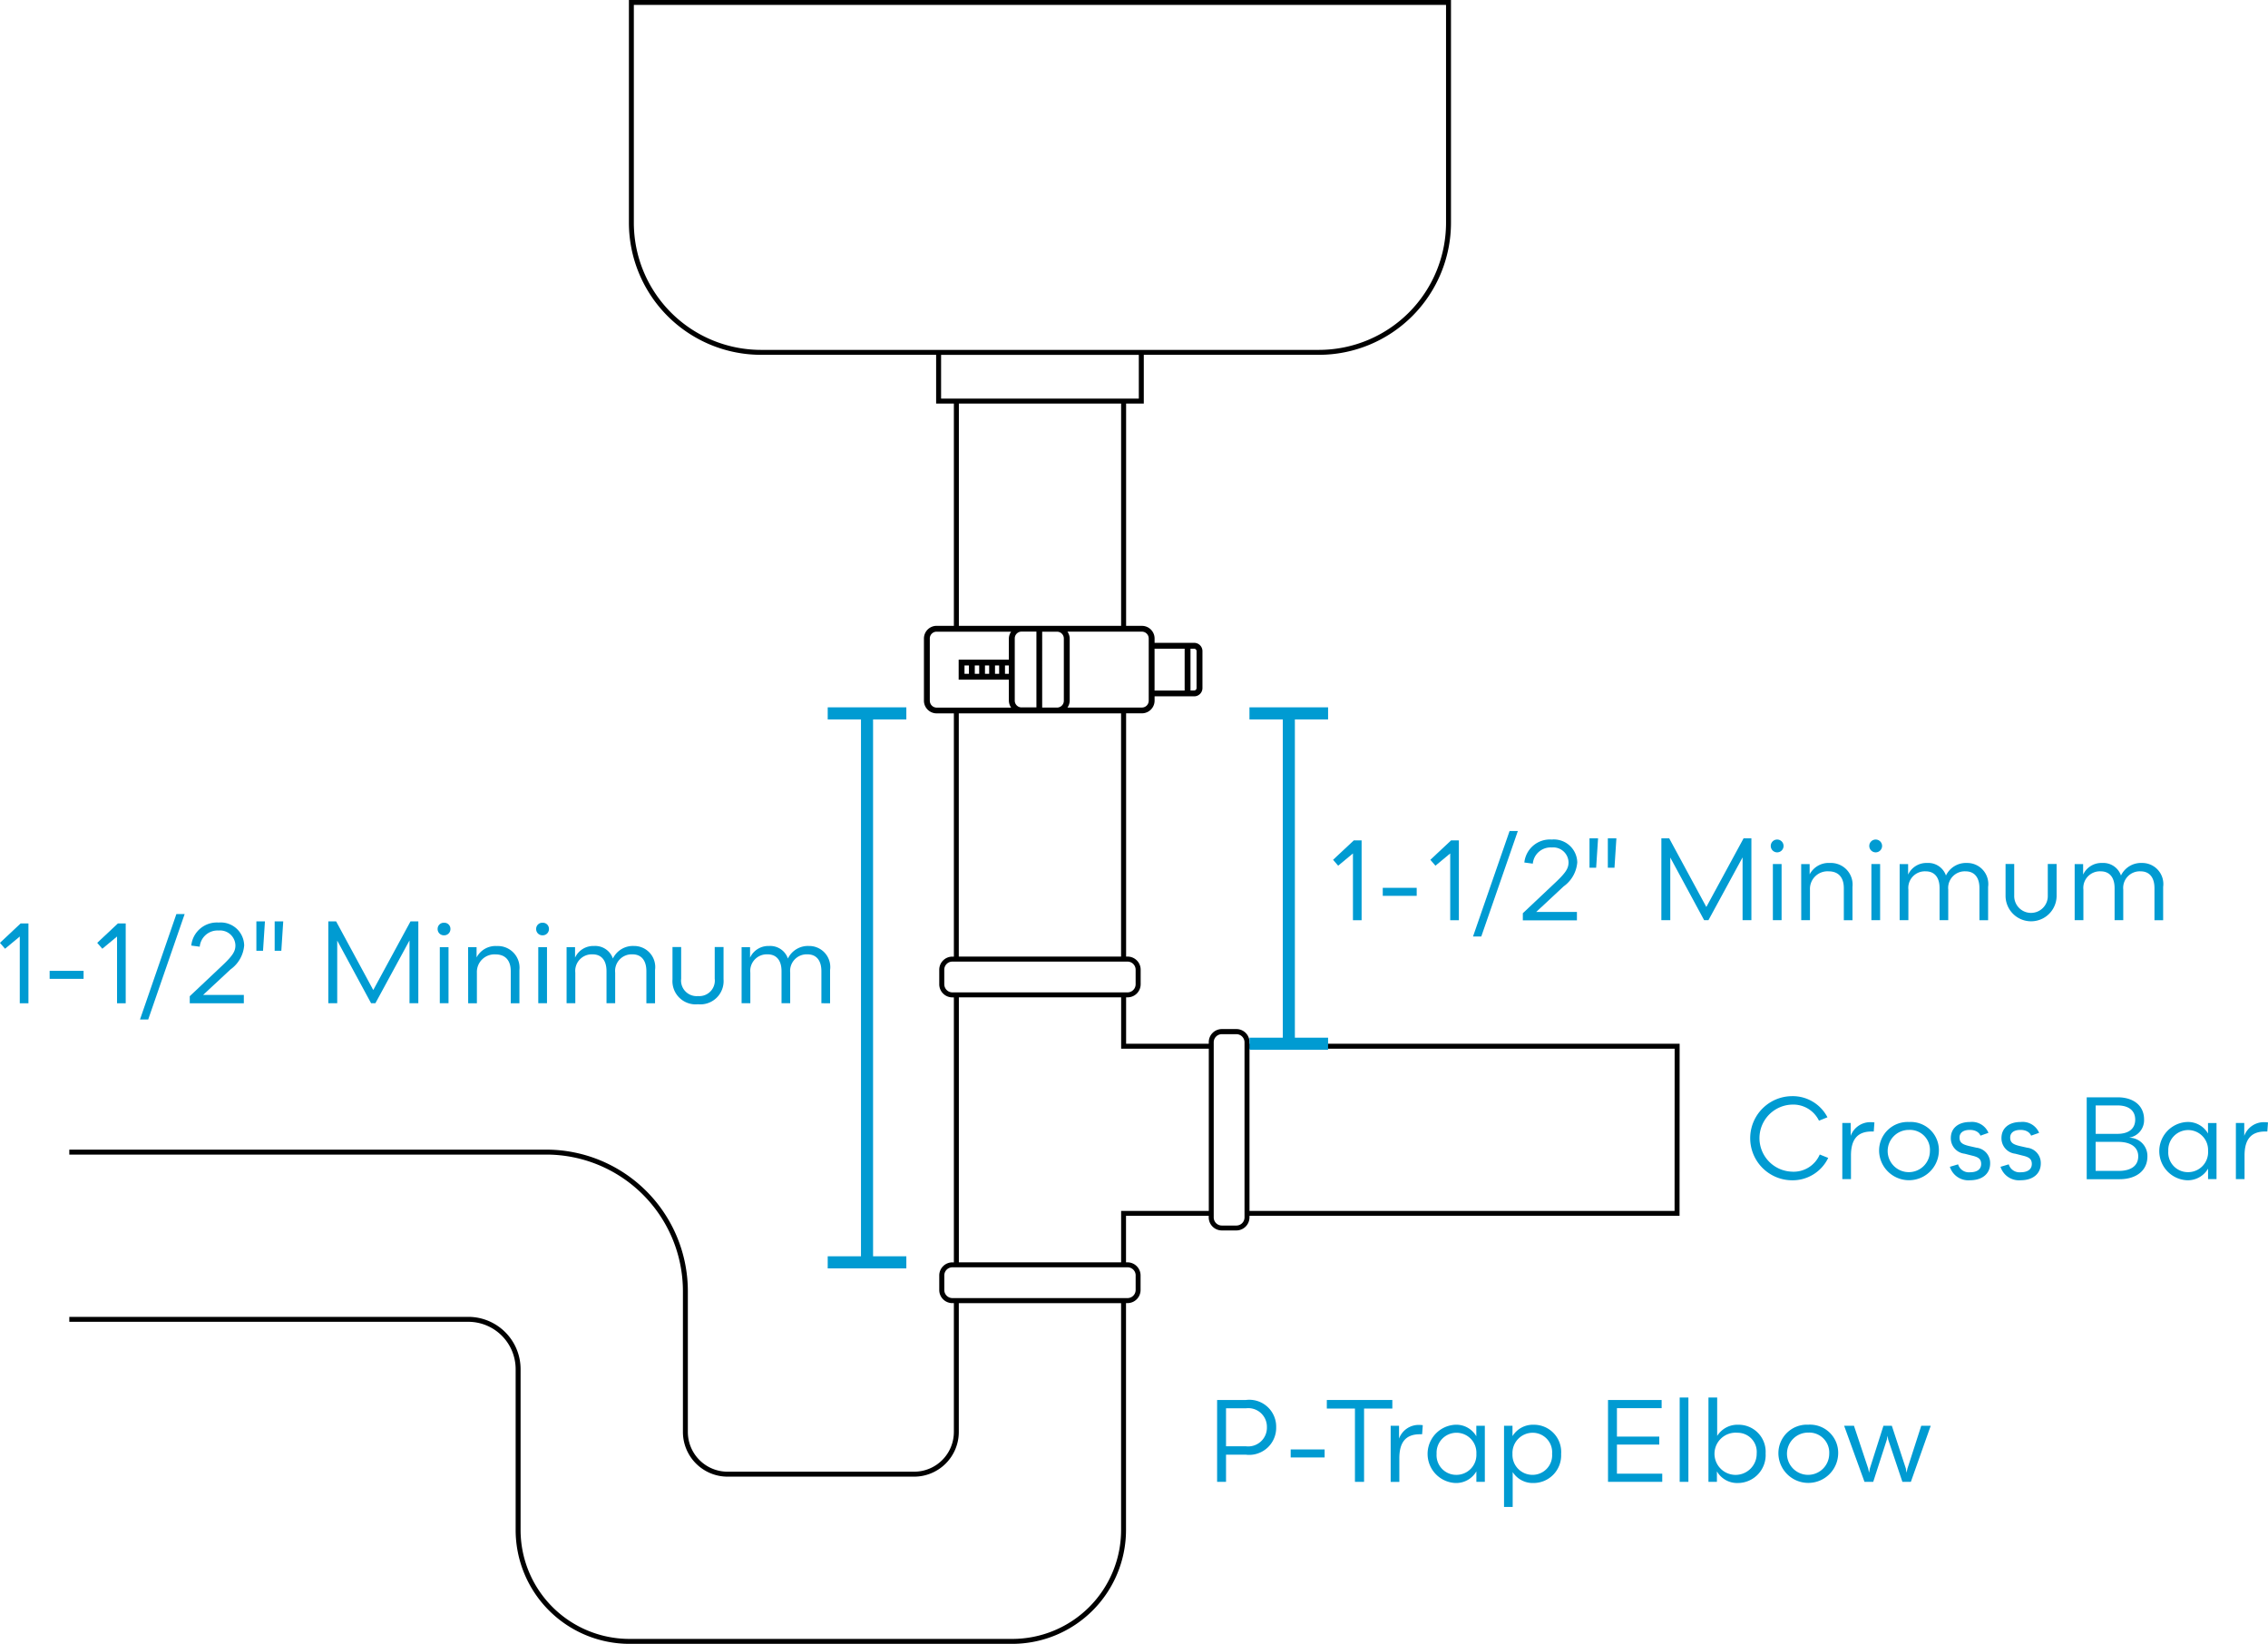 <?xml version="1.0" encoding="UTF-8"?> <svg xmlns="http://www.w3.org/2000/svg" xmlns:xlink="http://www.w3.org/1999/xlink" width="200.474" height="145.286" viewBox="0 0 200.474 145.286"><defs><clipPath id="clip-path"><rect id="Rectangle_71" data-name="Rectangle 71" width="200.474" height="145.286" transform="translate(0 0)" fill="none"></rect></clipPath></defs><g id="Group_5172" data-name="Group 5172" clip-path="url(#clip-path)"><path id="Path_4213" data-name="Path 4213" d="M-68.909-70.811l-38.019,0v-.138a1.159,1.159,0,0,0-1.158-1.158h-1.287a1.159,1.159,0,0,0-1.158,1.158v.138h-7.306v-4.1h.129a1.159,1.159,0,0,0,1.158-1.158v-1.287a1.159,1.159,0,0,0-1.158-1.158h-.129v-21.5h1.4a1.122,1.122,0,0,0,1.118-1.118v-.383h3.5a.731.731,0,0,0,.731-.731v-3.266a.731.731,0,0,0-.731-.731h-3.5v-.383a1.119,1.119,0,0,0-1.118-1.118h-1.4v-19.646h1.564V-131.7h15.485a11.681,11.681,0,0,0,11.668-11.668v-19.7h-72.665v19.7A11.682,11.682,0,0,0-150.114-131.7h15.485v4.308h1.568v19.646h-1.528a1.122,1.122,0,0,0-1.118,1.118v5.5a1.122,1.122,0,0,0,1.118,1.118h1.528v21.5h-.134a1.159,1.159,0,0,0-1.158,1.158v1.287a1.159,1.159,0,0,0,1.158,1.158h.134v23.42h-.134a1.159,1.159,0,0,0-1.158,1.158v1.287a1.159,1.159,0,0,0,1.158,1.158h.134v11.387a3.512,3.512,0,0,1-3.511,3.511h-16.492a3.512,3.512,0,0,1-3.511-3.511V-48.95a12.516,12.516,0,0,0-12.5-12.5H-211.25v.437h42.175A12.079,12.079,0,0,1-157.011-48.95v12.456a3.952,3.952,0,0,0,3.947,3.947h16.492a3.952,3.952,0,0,0,3.947-3.947V-47.881h14.345V-27.82a9.625,9.625,0,0,1-9.618,9.614h-33.844a9.628,9.628,0,0,1-9.618-9.614V-42.05a4.623,4.623,0,0,0-4.615-4.62H-211.25v.437h35.274a4.185,4.185,0,0,1,4.179,4.179v14.229A10.066,10.066,0,0,0-161.742-17.77H-127.9a10.066,10.066,0,0,0,10.055-10.055V-47.886h.129a1.159,1.159,0,0,0,1.158-1.158v-1.287a1.159,1.159,0,0,0-1.158-1.158h-.129V-55.6h7.311v.134a1.159,1.159,0,0,0,1.158,1.158h1.287a1.162,1.162,0,0,0,1.158-1.158V-55.6h38.014Zm-43.236-34.914h.321a.214.214,0,0,1,.214.214v3.266a.214.214,0,0,1-.214.214h-.321Zm-.517,0v3.7h-2.66v-3.7Zm-3.176-.9v5.5a.6.6,0,0,1-.6.6h-6.584a1.073,1.073,0,0,0,.2-.6v-5.506a1.109,1.109,0,0,0-.2-.6h6.584A.6.6,0,0,1-115.838-106.624Zm-11.841,5.5v-5.511a.6.6,0,0,1,.6-.6h1.314v6.7h-1.314A.6.6,0,0,1-127.679-101.123Zm-4.442-2.383v-.735h.392v.735Zm.909-.735h.388v.735h-.388Zm.9,0h.37v.735h-.37Zm.887,0h.365v.735h-.365Zm.882,0h.343v.735h-.343Zm3.288-2.985h1.314a.6.6,0,0,1,.6.6v5.506a.6.6,0,0,1-.6.6h-1.314Zm-24.863-24.908a11.244,11.244,0,0,1-11.231-11.231v-19.259h71.792v19.259a11.244,11.244,0,0,1-11.231,11.231h-49.33Zm15.927,4.308v-3.867h17.477v3.867h-17.477Zm1.568.437h14.345v19.646h-14.341v-19.646Zm-2.566,26.262v-5.5a.6.6,0,0,1,.6-.6H-128a1.073,1.073,0,0,0-.2.6v1.871h-4.437v1.769h4.437v1.871a1.109,1.109,0,0,0,.2.6h-6.584A.608.608,0,0,1-135.186-101.127Zm2.566,1.118h14.341v21.5h-14.345v-21.5Zm-1.287,23.945v-1.287a.717.717,0,0,1,.717-.717h15.481a.717.717,0,0,1,.717.717v1.287a.717.717,0,0,1-.717.717H-133.19A.717.717,0,0,1-133.907-76.063Zm16.916,25.732v1.287a.717.717,0,0,1-.717.717H-133.19a.717.717,0,0,1-.717-.717v-1.287a.717.717,0,0,1,.717-.717h15.481A.714.714,0,0,1-116.992-50.331Zm-1.283-5.7v4.544H-132.62v-23.42h14.345v4.54h7.747v14.336h-7.747Zm10.906.575a.717.717,0,0,1-.717.717h-1.287a.717.717,0,0,1-.717-.717v-.134h0V-70.8h0v-.138a.717.717,0,0,1,.717-.717h1.287a.717.717,0,0,1,.717.717Zm38.014-.575h-37.573V-70.37H-69.35Z" transform="translate(217.376 163.06)"></path><g id="Group_5128" data-name="Group 5128" transform="translate(107.583 123.519)"><g id="Group_5117" data-name="Group 5117" transform="translate(0 0.218)"><path id="Path_4214" data-name="Path 4214" d="M21.711,117.1a2.391,2.391,0,0,1-2.686,2.424H17.279v2.4H16.49V114.69h2.544A2.373,2.373,0,0,1,21.711,117.1Zm-.82,0a1.645,1.645,0,0,0-1.858-1.675H17.279v3.355h1.746A1.654,1.654,0,0,0,20.892,117.1Z" transform="translate(-16.49 -114.69)" fill="#009bd2"></path></g><g id="Group_5118" data-name="Group 5118" transform="translate(6.504 4.589)"><path id="Path_4215" data-name="Path 4215" d="M31.09,124.5h3v.708h-3Z" transform="translate(-31.09 -124.5)" fill="#009bd2"></path></g><g id="Group_5119" data-name="Group 5119" transform="translate(9.698 0.218)"><path id="Path_4216" data-name="Path 4216" d="M44.047,115.447H41.552v6.478h-.806v-6.478H38.26v-.757h5.791v.757Z" transform="translate(-38.26 -114.69)" fill="#009bd2"></path></g><g id="Group_5120" data-name="Group 5120" transform="translate(15.334 2.424)"><path id="Path_4217" data-name="Path 4217" d="M50.91,119.711h.748v1.136a1.846,1.846,0,0,1,1.849-1.207,1.328,1.328,0,0,1,.249.022l-.058.8h-.187c-1.23,0-1.827.668-1.827,2.125v2.085h-.766v-4.958Z" transform="translate(-50.91 -119.64)" fill="#009bd2"></path></g><g id="Group_5121" data-name="Group 5121" transform="translate(18.613 2.406)"><path id="Path_4218" data-name="Path 4218" d="M63.322,119.689v4.958h-.748v-.927a2.063,2.063,0,0,1-1.867,1.029,2.578,2.578,0,0,1,.018-5.15,2.038,2.038,0,0,1,1.844,1.02v-.927h.753Zm-.748,2.473a1.76,1.76,0,1,0-3.515,0,1.735,1.735,0,0,0,1.737,1.867A1.764,1.764,0,0,0,62.574,122.162Z" transform="translate(-58.27 -119.6)" fill="#009bd2"></path></g><g id="Group_5122" data-name="Group 5122" transform="translate(25.362 2.406)"><path id="Path_4219" data-name="Path 4219" d="M78.467,122.184a2.445,2.445,0,0,1-2.455,2.566,2.1,2.1,0,0,1-1.827-.967v3.083H73.42v-7.177h.748v.918a2.115,2.115,0,0,1,1.876-1.007A2.408,2.408,0,0,1,78.467,122.184Zm-.8,0a1.719,1.719,0,0,0-1.715-1.876,1.789,1.789,0,0,0-1.786,1.876,1.765,1.765,0,0,0,1.778,1.844A1.731,1.731,0,0,0,77.67,122.184Z" transform="translate(-73.42 -119.6)" fill="#009bd2"></path></g><g id="Group_5123" data-name="Group 5123" transform="translate(34.553 0.218)"><path id="Path_4220" data-name="Path 4220" d="M98.844,121.194v.731H94.05V114.69h4.74v.722H94.839v2.513h3.742v.708H94.839V121.2h4.005Z" transform="translate(-94.05 -114.69)" fill="#009bd2"></path></g><g id="Group_5124" data-name="Group 5124" transform="translate(40.888)"><path id="Path_4221" data-name="Path 4221" d="M108.27,114.2h.771v7.453h-.771Z" transform="translate(-108.27 -114.2)" fill="#009bd2"></path></g><g id="Group_5125" data-name="Group 5125" transform="translate(43.432 0)"><path id="Path_4222" data-name="Path 4222" d="M119.032,119.141a2.468,2.468,0,0,1-2.446,2.615,2.062,2.062,0,0,1-1.858-1.029v.927h-.748V114.2h.771v3.395a2.1,2.1,0,0,1,1.853-.989A2.388,2.388,0,0,1,119.032,119.141Zm-.789,0a1.69,1.69,0,0,0-1.706-1.827,1.865,1.865,0,1,0,1.706,1.827Z" transform="translate(-113.98 -114.2)" fill="#009bd2"></path></g><g id="Group_5126" data-name="Group 5126" transform="translate(49.615 2.401)"><path id="Path_4223" data-name="Path 4223" d="M127.86,122.165a2.521,2.521,0,0,1,2.646-2.575,2.491,2.491,0,0,1,2.637,2.575,2.643,2.643,0,0,1-5.284,0Zm4.491,0a1.768,1.768,0,0,0-1.849-1.876,1.867,1.867,0,1,0,1.849,1.876Z" transform="translate(-127.86 -119.59)" fill="#009bd2"></path></g><g id="Group_5127" data-name="Group 5127" transform="translate(55.424 2.495)"><path id="Path_4224" data-name="Path 4224" d="M148.554,119.8l-1.755,4.958h-.748l-1.256-3.742-.058-.33-.058.33-1.207,3.742H142.7l-1.8-4.958h.869l1.256,3.773.08.379.071-.379,1.2-3.773h.74l1.238,3.773.058.379.089-.379,1.216-3.773Z" transform="translate(-140.9 -119.8)" fill="#009bd2"></path></g></g><g id="Group_5137" data-name="Group 5137" transform="translate(154.717 96.882)"><g id="Group_5129" data-name="Group 5129" transform="translate(0 0)"><path id="Path_4225" data-name="Path 4225" d="M125.952,55.158a2.965,2.965,0,0,0-.022,5.925,2.513,2.513,0,0,0,2.495-1.515l.748.3a3.491,3.491,0,0,1-3.252,1.978,3.718,3.718,0,0,1,.031-7.435,3.456,3.456,0,0,1,3.154,1.867l-.748.3A2.529,2.529,0,0,0,125.952,55.158Z" transform="translate(-122.29 -54.41)" fill="#009bd2"></path></g><g id="Group_5130" data-name="Group 5130" transform="translate(8.121 2.303)"><path id="Path_4226" data-name="Path 4226" d="M140.52,59.651h.748v1.136a1.846,1.846,0,0,1,1.849-1.207,1.328,1.328,0,0,1,.249.022l-.058.8h-.187c-1.23,0-1.827.668-1.827,2.125V64.61h-.766V59.651Z" transform="translate(-140.52 -59.58)" fill="#009bd2"></path></g><g id="Group_5131" data-name="Group 5131" transform="translate(11.382 2.285)"><path id="Path_4227" data-name="Path 4227" d="M147.84,62.115a2.521,2.521,0,0,1,2.646-2.575,2.491,2.491,0,0,1,2.637,2.575,2.643,2.643,0,0,1-5.284,0Zm4.491,0a1.768,1.768,0,0,0-1.849-1.876,1.867,1.867,0,1,0,1.849,1.876Z" transform="translate(-147.84 -59.54)" fill="#009bd2"></path></g><g id="Group_5132" data-name="Group 5132" transform="translate(17.637 2.285)"><path id="Path_4228" data-name="Path 4228" d="M161.88,63.5l.726-.218a.994.994,0,0,0,1.06.7c.628,0,.98-.272.98-.731s-.272-.619-.838-.748l-.628-.16a1.371,1.371,0,0,1-1.216-1.386c0-.869.659-1.417,1.688-1.417a1.58,1.58,0,0,1,1.639.958l-.708.249s-.16-.508-.94-.508c-.57,0-.909.249-.909.677,0,.459.276.61.846.748l.65.147A1.361,1.361,0,0,1,165.44,63.2c0,.918-.7,1.488-1.778,1.488A1.712,1.712,0,0,1,161.88,63.5Z" transform="translate(-161.88 -59.54)" fill="#009bd2"></path></g><g id="Group_5133" data-name="Group 5133" transform="translate(22.114 2.285)"><path id="Path_4229" data-name="Path 4229" d="M171.93,63.5l.726-.218a.994.994,0,0,0,1.06.7c.628,0,.98-.272.98-.731s-.272-.619-.838-.748l-.628-.16a1.371,1.371,0,0,1-1.216-1.386c0-.869.659-1.417,1.688-1.417a1.58,1.58,0,0,1,1.639.958l-.708.249s-.16-.508-.94-.508c-.57,0-.909.249-.909.677,0,.459.276.61.846.748l.65.147A1.361,1.361,0,0,1,175.49,63.2c0,.918-.7,1.488-1.778,1.488A1.712,1.712,0,0,1,171.93,63.5Z" transform="translate(-171.93 -59.54)" fill="#009bd2"></path></g><g id="Group_5134" data-name="Group 5134" transform="translate(29.737 0.102)"><path id="Path_4230" data-name="Path 4230" d="M194.4,59.879c0,1.216-.958,2-2.464,2h-2.9V54.64h2.726c1.439,0,2.343.757,2.343,1.956a1.553,1.553,0,0,1-1.279,1.6v.018A1.606,1.606,0,0,1,194.4,59.879Zm-4.571-4.522V57.87h1.925c1,0,1.568-.459,1.568-1.256s-.57-1.256-1.568-1.256Zm3.76,4.5c0-.806-.65-1.279-1.786-1.279h-1.978v2.566h2.045C192.969,61.144,193.589,60.676,193.589,59.857Z" transform="translate(-189.04 -54.64)" fill="#009bd2"></path></g><g id="Group_5135" data-name="Group 5135" transform="translate(36.157 2.285)"><path id="Path_4231" data-name="Path 4231" d="M208.5,59.629v4.958h-.748v-.927a2.063,2.063,0,0,1-1.867,1.029,2.578,2.578,0,0,1,.018-5.15,2.038,2.038,0,0,1,1.844,1.02v-.927h.753Zm-.748,2.477a1.76,1.76,0,1,0-3.515,0,1.735,1.735,0,0,0,1.737,1.867A1.766,1.766,0,0,0,207.754,62.106Z" transform="translate(-203.45 -59.54)" fill="#009bd2"></path></g><g id="Group_5136" data-name="Group 5136" transform="translate(42.91 2.303)"><path id="Path_4232" data-name="Path 4232" d="M218.61,59.651h.748v1.136a1.846,1.846,0,0,1,1.849-1.207,1.328,1.328,0,0,1,.249.022l-.058.8h-.187c-1.23,0-1.827.668-1.827,2.125V64.61h-.766V59.651Z" transform="translate(-218.61 -59.58)" fill="#009bd2"></path></g></g><g id="Group_5151" data-name="Group 5151" transform="translate(117.838 73.449)"><g id="Group_5138" data-name="Group 5138" transform="translate(0 0.829)"><path id="Path_4233" data-name="Path 4233" d="M41.256,4.828l-1.3,1.078-.45-.521L41.337,3.67h.691v7.057h-.766v-5.9Z" transform="translate(-39.51 -3.67)" fill="#009bd2"></path></g><g id="Group_5139" data-name="Group 5139" transform="translate(4.388 5.021)"><path id="Path_4234" data-name="Path 4234" d="M49.36,13.08h3v.708h-3Z" transform="translate(-49.36 -13.08)" fill="#009bd2"></path></g><g id="Group_5140" data-name="Group 5140" transform="translate(8.598 0.829)"><path id="Path_4235" data-name="Path 4235" d="M60.556,4.828l-1.3,1.078-.45-.521L60.637,3.67h.691v7.057h-.766v-5.9Z" transform="translate(-58.81 -3.67)" fill="#009bd2"></path></g><g id="Group_5141" data-name="Group 5141" transform="translate(12.367 0)"><path id="Path_4236" data-name="Path 4236" d="M70.5,1.81h.731L68,11.13H67.27Z" transform="translate(-67.27 -1.81)" fill="#009bd2"></path></g><g id="Group_5142" data-name="Group 5142" transform="translate(16.769 0.753)"><path id="Path_4237" data-name="Path 4237" d="M77.15,10.013l2.9-2.735c.918-.869,1.14-1.247,1.14-1.764A1.355,1.355,0,0,0,79.707,4.2a1.579,1.579,0,0,0-1.675,1.43l-.748-.1A2.272,2.272,0,0,1,79.707,3.5a2.069,2.069,0,0,1,2.254,2.018,2.886,2.886,0,0,1-1.207,2.125L78.331,9.9h3.6v.74H77.15Z" transform="translate(-77.15 -3.5)" fill="#009bd2"></path></g><g id="Group_5143" data-name="Group 5143" transform="translate(22.662 0.646)"><path id="Path_4238" data-name="Path 4238" d="M90.38,3.26h.757l-.169,2.6H90.38ZM92,3.26h.757l-.169,2.6H92Z" transform="translate(-90.38 -3.26)" fill="#009bd2"></path></g><g id="Group_5144" data-name="Group 5144" transform="translate(29.015 0.646)"><path id="Path_4239" data-name="Path 4239" d="M104.64,3.26h.691l3.283,6.068,3.292-6.068h.691v7.235h-.78V4.944L108.8,10.495h-.379l-2.994-5.538v5.538h-.789Z" transform="translate(-104.64 -3.26)" fill="#009bd2"></path></g><g id="Group_5145" data-name="Group 5145" transform="translate(38.683 0.771)"><path id="Path_4240" data-name="Path 4240" d="M126.34,4.088a.566.566,0,0,1,1.132,0,.566.566,0,0,1-1.132,0Zm.187,1.6h.771V10.65h-.771Z" transform="translate(-126.34 -3.54)" fill="#009bd2"></path></g><g id="Group_5146" data-name="Group 5146" transform="translate(41.373 2.824)"><path id="Path_4241" data-name="Path 4241" d="M132.38,8.248h.748v.909a1.893,1.893,0,0,1,1.8-1.007,1.915,1.915,0,0,1,1.987,2.116v2.945h-.766V10.377c0-.967-.49-1.488-1.345-1.488a1.554,1.554,0,0,0-1.648,1.617v2.7h-.771Z" transform="translate(-132.38 -8.15)" fill="#009bd2"></path></g><g id="Group_5147" data-name="Group 5147" transform="translate(47.392 0.771)"><path id="Path_4242" data-name="Path 4242" d="M145.89,4.088a.566.566,0,0,1,1.132,0,.566.566,0,0,1-1.132,0Zm.187,1.6h.771V10.65h-.771Z" transform="translate(-145.89 -3.54)" fill="#009bd2"></path></g><g id="Group_5148" data-name="Group 5148" transform="translate(50.078 2.824)"><path id="Path_4243" data-name="Path 4243" d="M159.738,10.266v2.945h-.766V10.377c0-.958-.45-1.488-1.23-1.488a1.465,1.465,0,0,0-1.528,1.617v2.7h-.766V10.377c0-.958-.45-1.488-1.23-1.488a1.465,1.465,0,0,0-1.528,1.617v2.7h-.771V8.252h.748v.927a1.779,1.779,0,0,1,1.688-1.029,1.649,1.649,0,0,1,1.657,1.109,1.963,1.963,0,0,1,1.867-1.109A1.861,1.861,0,0,1,159.738,10.266Z" transform="translate(-151.92 -8.15)" fill="#009bd2"></path></g><g id="Group_5149" data-name="Group 5149" transform="translate(59.438 2.914)"><path id="Path_4244" data-name="Path 4244" d="M172.93,11.206V8.35h.766v2.8a1.484,1.484,0,1,0,2.967,0V8.35h.78v2.856a2.257,2.257,0,0,1-4.513,0Z" transform="translate(-172.93 -8.35)" fill="#009bd2"></path></g><g id="Group_5150" data-name="Group 5150" transform="translate(65.55 2.824)"><path id="Path_4245" data-name="Path 4245" d="M194.468,10.266v2.945H193.7V10.377c0-.958-.45-1.488-1.23-1.488a1.465,1.465,0,0,0-1.528,1.617v2.7h-.766V10.377c0-.958-.45-1.488-1.23-1.488a1.465,1.465,0,0,0-1.528,1.617v2.7h-.771V8.252h.748v.927a1.779,1.779,0,0,1,1.688-1.029,1.649,1.649,0,0,1,1.657,1.109,1.963,1.963,0,0,1,1.867-1.109A1.861,1.861,0,0,1,194.468,10.266Z" transform="translate(-186.65 -8.15)" fill="#009bd2"></path></g></g><g id="Group_5165" data-name="Group 5165" transform="translate(0 80.786)"><g id="Group_5152" data-name="Group 5152" transform="translate(0 0.829)"><path id="Path_4246" data-name="Path 4246" d="M-223.254,21.3l-1.3,1.078-.45-.521,1.827-1.715h.691V27.2h-.766V21.3Z" transform="translate(225 -20.14)" fill="#009bd2"></path></g><g id="Group_5153" data-name="Group 5153" transform="translate(4.388 5.021)"><path id="Path_4247" data-name="Path 4247" d="M-215.15,29.55h3v.708h-3Z" transform="translate(215.15 -29.55)" fill="#009bd2"></path></g><g id="Group_5154" data-name="Group 5154" transform="translate(8.598 0.829)"><path id="Path_4248" data-name="Path 4248" d="M-203.954,21.3l-1.3,1.078-.45-.521,1.827-1.715h.691V27.2h-.766V21.3Z" transform="translate(205.7 -20.14)" fill="#009bd2"></path></g><g id="Group_5155" data-name="Group 5155" transform="translate(12.371 0)"><path id="Path_4249" data-name="Path 4249" d="M-194.009,18.28h.731L-196.5,27.6h-.726Z" transform="translate(197.23 -18.28)" fill="#009bd2"></path></g><g id="Group_5156" data-name="Group 5156" transform="translate(16.769 0.753)"><path id="Path_4250" data-name="Path 4250" d="M-187.36,26.483l2.9-2.735c.918-.869,1.14-1.247,1.14-1.764a1.355,1.355,0,0,0-1.479-1.31,1.579,1.579,0,0,0-1.675,1.43l-.748-.1A2.272,2.272,0,0,1-184.8,19.97a2.069,2.069,0,0,1,2.254,2.018,2.886,2.886,0,0,1-1.207,2.125l-2.423,2.254h3.6v.74h-4.78v-.624Z" transform="translate(187.36 -19.97)" fill="#009bd2"></path></g><g id="Group_5157" data-name="Group 5157" transform="translate(22.662 0.65)"><path id="Path_4251" data-name="Path 4251" d="M-174.13,19.74h.757l-.169,2.6h-.588v-2.6Zm1.617,0h.757l-.169,2.6h-.588v-2.6Z" transform="translate(174.13 -19.74)" fill="#009bd2"></path></g><g id="Group_5158" data-name="Group 5158" transform="translate(29.02 0.65)"><path id="Path_4252" data-name="Path 4252" d="M-159.86,19.74h.691l3.283,6.068,3.292-6.068h.691v7.235h-.78V21.424l-3.016,5.551h-.379l-2.994-5.538v5.538h-.789Z" transform="translate(159.86 -19.74)" fill="#009bd2"></path></g><g id="Group_5159" data-name="Group 5159" transform="translate(38.683 0.771)"><path id="Path_4253" data-name="Path 4253" d="M-138.17,20.558a.54.54,0,0,1,.57-.548.535.535,0,0,1,.561.548.548.548,0,0,1-.561.561A.548.548,0,0,1-138.17,20.558Zm.192,1.608h.771v4.958h-.771Z" transform="translate(138.17 -20.01)" fill="#009bd2"></path></g><g id="Group_5160" data-name="Group 5160" transform="translate(41.378 2.829)"><path id="Path_4254" data-name="Path 4254" d="M-132.12,24.728h.748v.909a1.893,1.893,0,0,1,1.8-1.007,1.915,1.915,0,0,1,1.987,2.116v2.945h-.766V26.857c0-.967-.49-1.488-1.345-1.488a1.554,1.554,0,0,0-1.648,1.617v2.7h-.771Z" transform="translate(132.12 -24.63)" fill="#009bd2"></path></g><g id="Group_5161" data-name="Group 5161" transform="translate(47.392 0.771)"><path id="Path_4255" data-name="Path 4255" d="M-118.62,20.558a.54.54,0,0,1,.57-.548.535.535,0,0,1,.561.548.548.548,0,0,1-.561.561A.548.548,0,0,1-118.62,20.558Zm.187,1.608h.771v4.958h-.771Z" transform="translate(118.62 -20.01)" fill="#009bd2"></path></g><g id="Group_5162" data-name="Group 5162" transform="translate(50.083 2.824)"><path id="Path_4256" data-name="Path 4256" d="M-104.762,26.736v2.945h-.766V26.847c0-.958-.45-1.488-1.23-1.488a1.465,1.465,0,0,0-1.528,1.617v2.7h-.766V26.847c0-.958-.45-1.488-1.23-1.488a1.465,1.465,0,0,0-1.528,1.617v2.7h-.771V24.722h.748v.927a1.779,1.779,0,0,1,1.688-1.029,1.649,1.649,0,0,1,1.657,1.109,1.963,1.963,0,0,1,1.867-1.109A1.861,1.861,0,0,1-104.762,26.736Z" transform="translate(112.58 -24.62)" fill="#009bd2"></path></g><g id="Group_5163" data-name="Group 5163" transform="translate(59.443 2.914)"><path id="Path_4257" data-name="Path 4257" d="M-91.57,27.676V24.82h.766v2.8a1.376,1.376,0,0,0,1.488,1.537,1.374,1.374,0,0,0,1.479-1.537v-2.8h.78v2.856a2.055,2.055,0,0,1-2.254,2.205A2.054,2.054,0,0,1-91.57,27.676Z" transform="translate(91.57 -24.82)" fill="#009bd2"></path></g><g id="Group_5164" data-name="Group 5164" transform="translate(65.555 2.824)"><path id="Path_4258" data-name="Path 4258" d="M-70.032,26.736v2.945H-70.8V26.847c0-.958-.45-1.488-1.23-1.488a1.465,1.465,0,0,0-1.528,1.617v2.7h-.766V26.847c0-.958-.45-1.488-1.23-1.488a1.465,1.465,0,0,0-1.528,1.617v2.7h-.771V24.722h.748v.927a1.779,1.779,0,0,1,1.688-1.029,1.649,1.649,0,0,1,1.657,1.109,1.963,1.963,0,0,1,1.867-1.109A1.861,1.861,0,0,1-70.032,26.736Z" transform="translate(77.85 -24.62)" fill="#009bd2"></path></g></g><g id="Group_5166" data-name="Group 5166" transform="translate(110.443 62.517)"><rect id="Rectangle_65" data-name="Rectangle 65" width="6.95" height="1.069" transform="translate(0 0)" fill="#009bd2"></rect></g><g id="Group_5167" data-name="Group 5167" transform="translate(110.443 91.715)"><rect id="Rectangle_66" data-name="Rectangle 66" width="6.95" height="1.069" transform="translate(0 0)" fill="#009bd2"></rect></g><g id="Group_5168" data-name="Group 5168" transform="translate(113.388 63.051)"><rect id="Rectangle_67" data-name="Rectangle 67" width="1.069" height="29.198" transform="translate(0 0)" fill="#009bd2"></rect></g><g id="Group_5169" data-name="Group 5169" transform="translate(73.164 62.517)"><rect id="Rectangle_68" data-name="Rectangle 68" width="6.95" height="1.069" transform="translate(0 0)" fill="#009bd2"></rect></g><g id="Group_5170" data-name="Group 5170" transform="translate(73.164 111.036)"><rect id="Rectangle_69" data-name="Rectangle 69" width="6.95" height="1.069" transform="translate(0 0)" fill="#009bd2"></rect></g><g id="Group_5171" data-name="Group 5171" transform="translate(76.104 63.051)"><rect id="Rectangle_70" data-name="Rectangle 70" width="1.069" height="48.519" transform="translate(0 0)" fill="#009bd2"></rect></g></g></svg> 